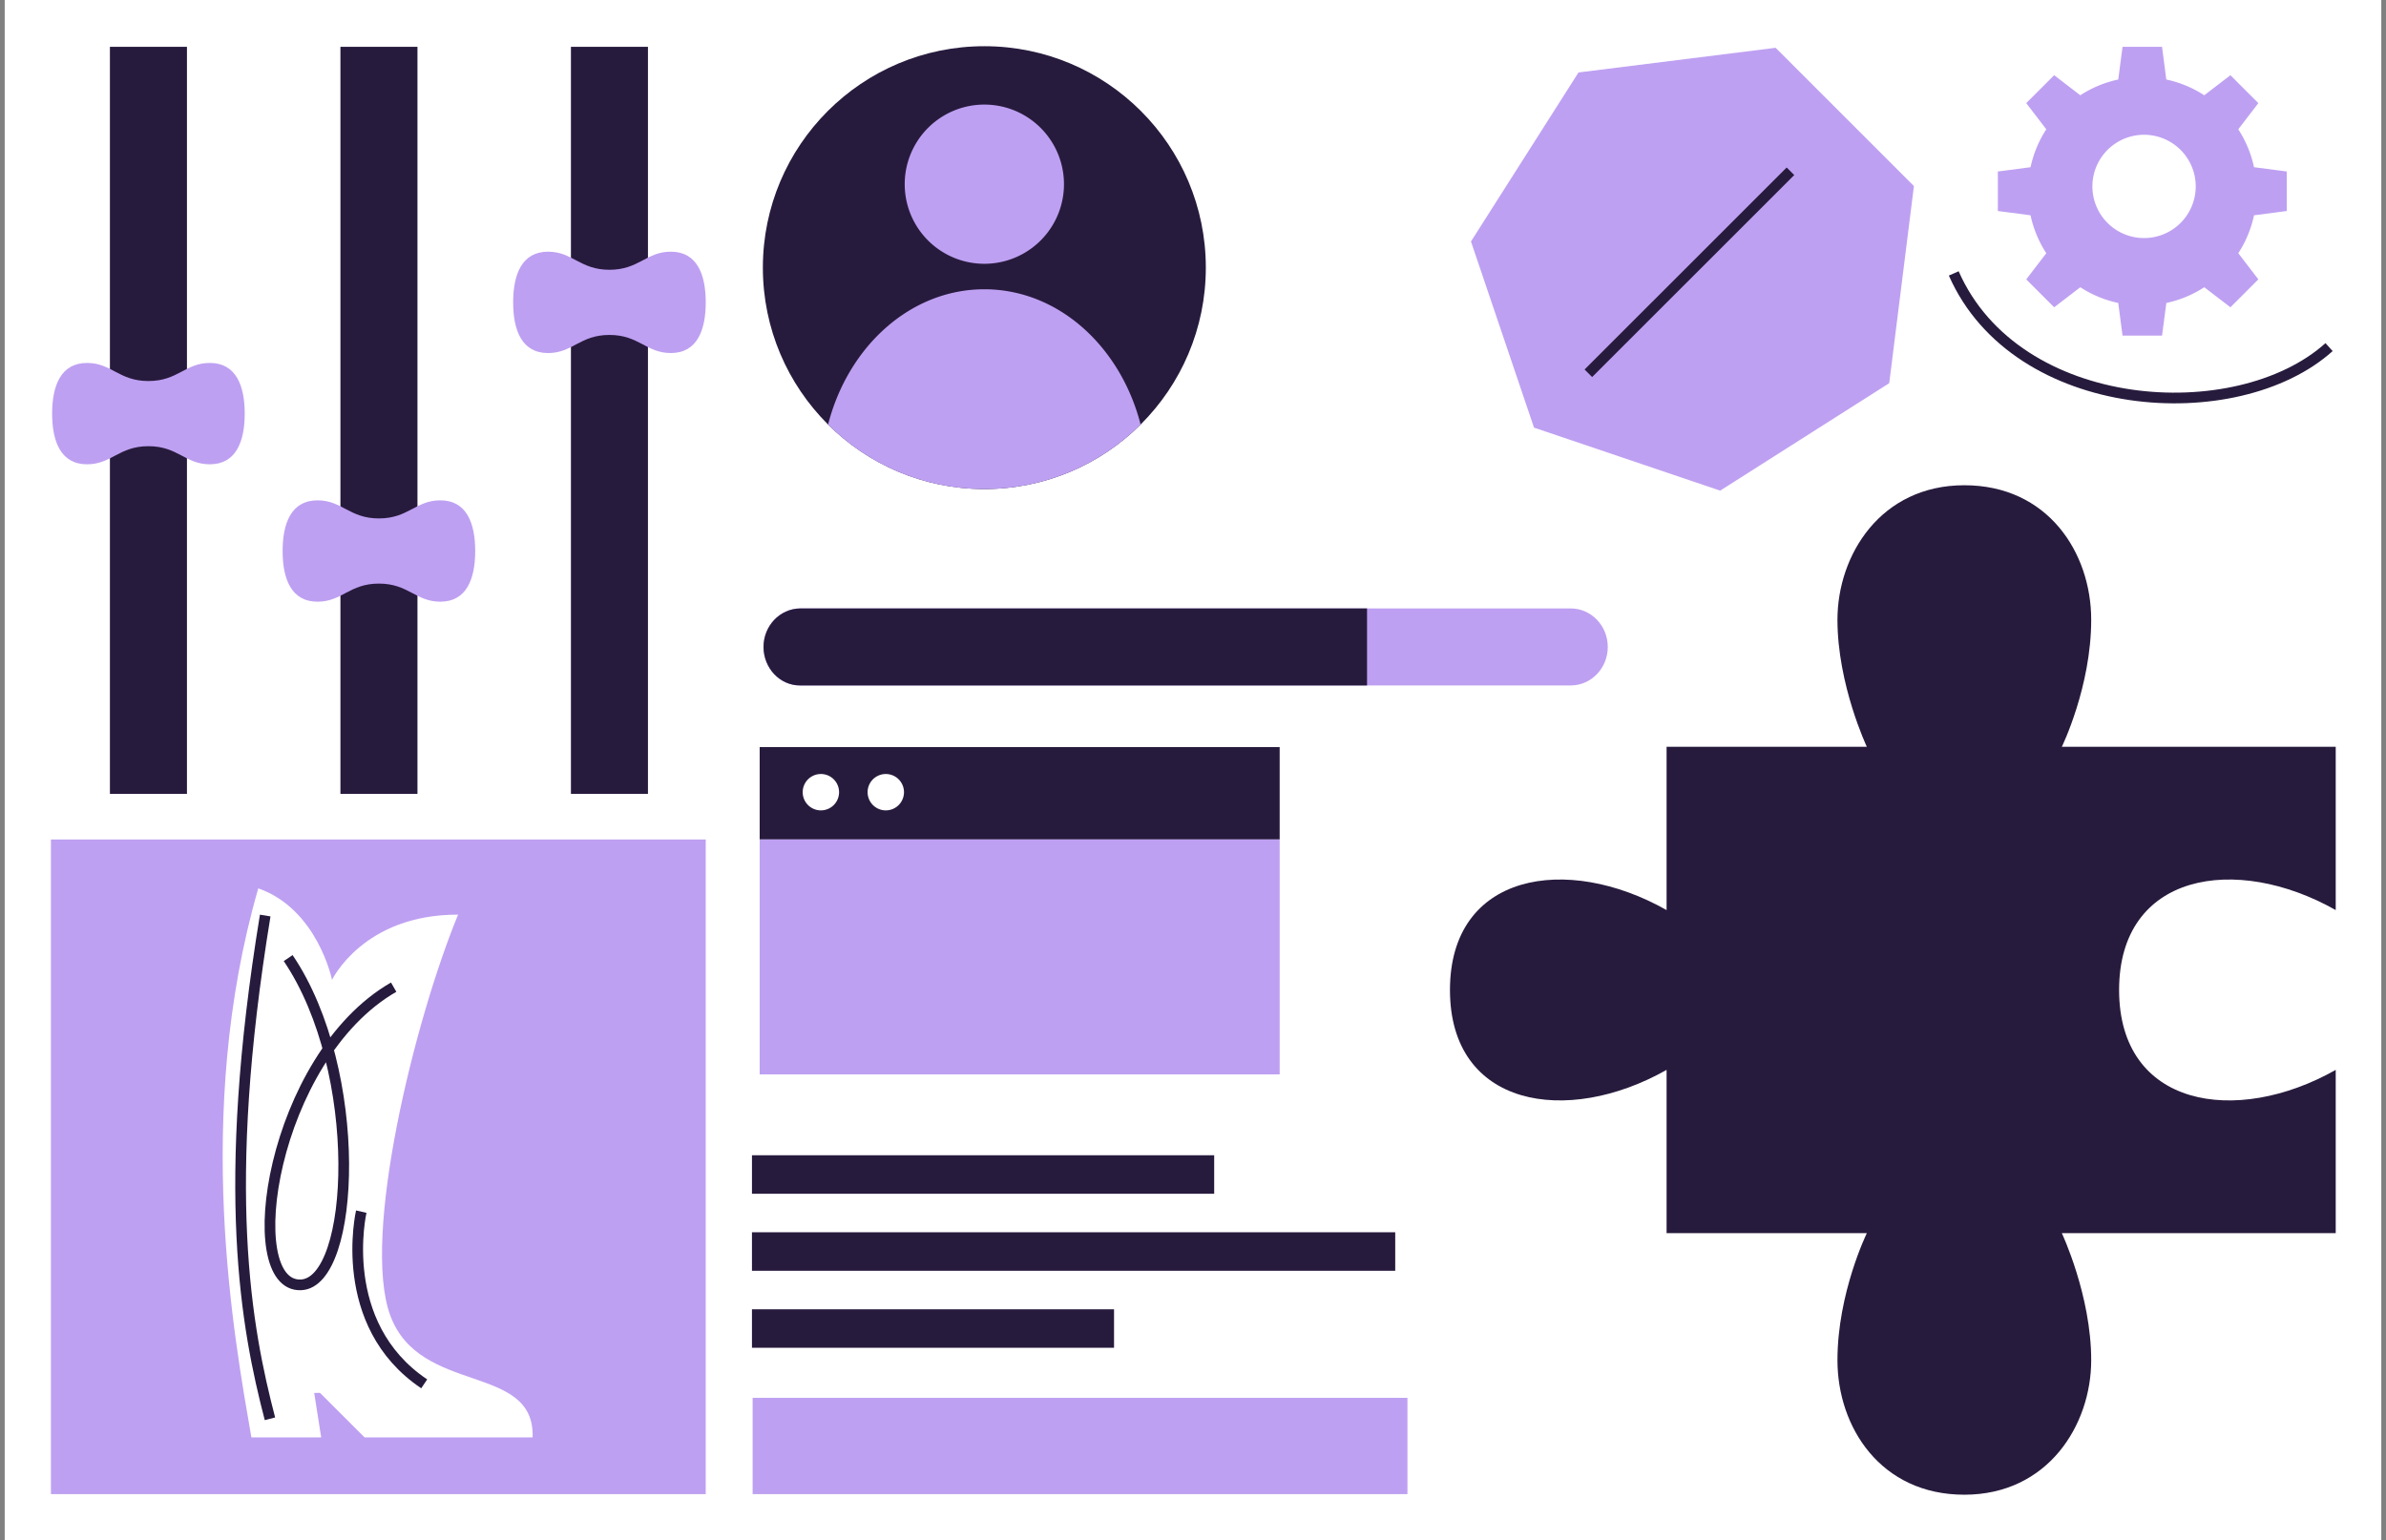 <svg width="223" height="144" fill="none" xmlns="http://www.w3.org/2000/svg"><rect width="100%" height="100%" fill="#808080" stroke="none"/><path transform="translate(.44)" fill="#fff" d="M0 0H222.12V144H0z"/><path d="M213.723 19.726v-3.694l-3.057-.4a10.668 10.668 0 0 0-1.471-3.546l1.874-2.445-2.61-2.61-2.444 1.875a10.517 10.517 0 0 0-3.549-1.472l-.397-3.057h-3.693l-.4 3.057a10.527 10.527 0 0 0-3.546 1.472l-2.444-1.875-2.61 2.61 1.874 2.445a10.544 10.544 0 0 0-1.471 3.546l-3.056.4v3.694l3.056.4a10.545 10.545 0 0 0 1.471 3.546l-1.874 2.445 2.61 2.61 2.444-1.875a10.526 10.526 0 0 0 3.546 1.472l.4 3.053h3.693l.401-3.053a10.53 10.53 0 0 0 3.545-1.472l2.444 1.875 2.61-2.61-1.874-2.445a10.525 10.525 0 0 0 1.471-3.546l3.057-.4z" fill="#BEA0F2"/><path d="M31.817 4.377v69.84h7.2V4.377h-7.2z" fill="#271B3D"/><path d="M29.676 56.25c2.293 0 2.977-1.692 5.738-1.692 2.761 0 3.445 1.692 5.739 1.692 2.455 0 3.261-2.139 3.261-4.738 0-2.6-.806-4.738-3.261-4.738-2.294 0-2.978 1.692-5.739 1.692-2.761 0-3.445-1.692-5.738-1.692-2.455 0-3.262 2.139-3.262 4.738 0 2.6.806 4.738 3.262 4.738z" fill="#BEA0F2"/><path d="M113.48 108h-43.2v3.6h43.2V108zm16.92 7.2H70.28v3.6h60.12v-3.6z" fill="#271B3D"/><path d="M131.542 130.68h-61.2v9h61.2v-9z" fill="#BEA0F2"/><path d="M104.12 122.4H70.28v3.6h33.84v-3.6zm114.181-37.321V69.815h-25.599s2.746-5.609 2.746-11.876c0-6.268-4.05-12.575-11.858-12.575-7.808 0-11.858 6.509-11.858 12.575 0 6.066 2.746 11.876 2.746 11.876h-18.716V85.079c-9.328-5.278-20.246-3.492-20.246 7.47s10.918 12.748 20.246 7.47v15.264h18.716s-2.746 5.609-2.746 11.876c0 6.268 4.05 12.575 11.858 12.575 7.808 0 11.858-6.509 11.858-12.575 0-6.066-2.746-11.876-2.746-11.876h25.599v-15.264c-9.327 5.278-20.246 3.492-20.246-7.47s10.919-12.748 20.246-7.47z" fill="#271B3D"/><path d="M65.96 78.48H4.76v61.2h61.2v-61.2z" fill="#BEA0F2"/><path d="M24.143 83.052c5.544 1.944 6.89 8.553 6.89 8.553s2.913-6.12 11.78-6.098c-4.058 9.842-9.047 30.1-6.34 37.465 2.761 7.506 13.543 4.421 13.305 11.405H34.075l-4.169-4.165-.54.007.652 4.158h-6.523c-1.577-9.148-5.476-30.132.644-51.325h.004z" fill="#fff"/><path d="M53.36 4.377v69.84h7.2V4.377h-7.2z" fill="#271B3D"/><path d="M51.222 33.005c2.293 0 2.977-1.693 5.738-1.693 2.761 0 3.445 1.692 5.738 1.692 2.456 0 3.262-2.138 3.262-4.737 0-2.6-.806-4.738-3.262-4.738-2.293 0-2.977 1.692-5.738 1.692-2.761 0-3.445-1.692-5.738-1.692-2.456 0-3.262 2.139-3.262 4.738 0 2.6.806 4.738 3.262 4.738z" fill="#BEA0F2"/><path d="M91.999 45.72c11.432 0 20.7-9.268 20.7-20.7 0-11.432-9.268-20.7-20.7-20.7-11.432 0-20.7 9.268-20.7 20.7 0 11.432 9.267 20.7 20.7 20.7z" fill="#271B3D"/><path d="M91.999 45.72a20.624 20.624 0 0 0 14.605-6.034c-1.879-7.311-7.704-12.643-14.605-12.643-6.901 0-12.726 5.332-14.605 12.643a20.63 20.63 0 0 0 14.605 6.034zm0-21.06a7.441 7.441 0 1 0 0-14.883 7.441 7.441 0 0 0 0 14.883z" fill="#BEA0F2"/><path d="M26.933 89.568c7.154 10.566 6.297 30.351 1.188 30.549-5.85.227-2.757-21.265 8.673-27.831" stroke="#261B3C" stroke-miterlimit="10"/><path d="M10.273 4.377v69.84h7.2V4.377h-7.2z" fill="#271B3D"/><path d="M8.134 43.405c2.293 0 2.977-1.692 5.738-1.692 2.761 0 3.445 1.692 5.738 1.692 2.456 0 3.262-2.139 3.262-4.738 0-2.599-.806-4.737-3.262-4.737-2.293 0-2.977 1.692-5.738 1.692-2.761 0-3.445-1.692-5.738-1.692-2.456 0-3.262 2.138-3.262 4.737 0 2.6.806 4.738 3.262 4.738z" fill="#BEA0F2"/><path d="M24.787 85.59c-4.208 25.661-1.771 38.552.443 47.048m8.535-19.367s-2.437 10.515 5.883 16.099m178.031-96.92c-8.622 7.744-29.218 6.437-35.078-6.89" stroke="#271B3D" stroke-miterlimit="10"/><path d="M143.372 39.978l17.398 5.89 15.801-10.047 2.308-18.427-12.927-12.926-18.423 2.307-10.05 15.801 5.893 17.402z" fill="#BEA0F2"/><path d="M167.339 16.012l-18.888 18.883" stroke="#271B3D" stroke-miterlimit="10"/><path d="M119.6 69.84H71v8.64h48.6v-8.64z" fill="#271B3D"/><path d="M119.6 78.48H71v21.96h48.6V78.48z" fill="#BEA0F2"/><path d="M76.663 75.758a1.7 1.7 0 1 0 0-3.398 1.7 1.7 0 0 0 0 3.398zm6.067 0a1.7 1.7 0 1 0 0-3.398 1.7 1.7 0 0 0 0 3.398z" fill="#fff"/><path d="M71.36 60.48c0-1.968 1.52-3.57 3.41-3.6h72.032c1.912 0 3.463 1.613 3.463 3.6s-1.551 3.6-3.463 3.6h-72.04c-1.882 0-3.402-1.632-3.402-3.6z" fill="#BEA0F2"/><path d="M74.762 64.08h53.003v-7.2H74.77c-1.887.03-3.41 1.631-3.41 3.6 0 1.968 1.516 3.6 3.402 3.6z" fill="#271B3D"/><path d="M200.388 22.255a4.828 4.828 0 1 0 0-9.656 4.828 4.828 0 0 0 0 9.656z" fill="#fff"/></svg>